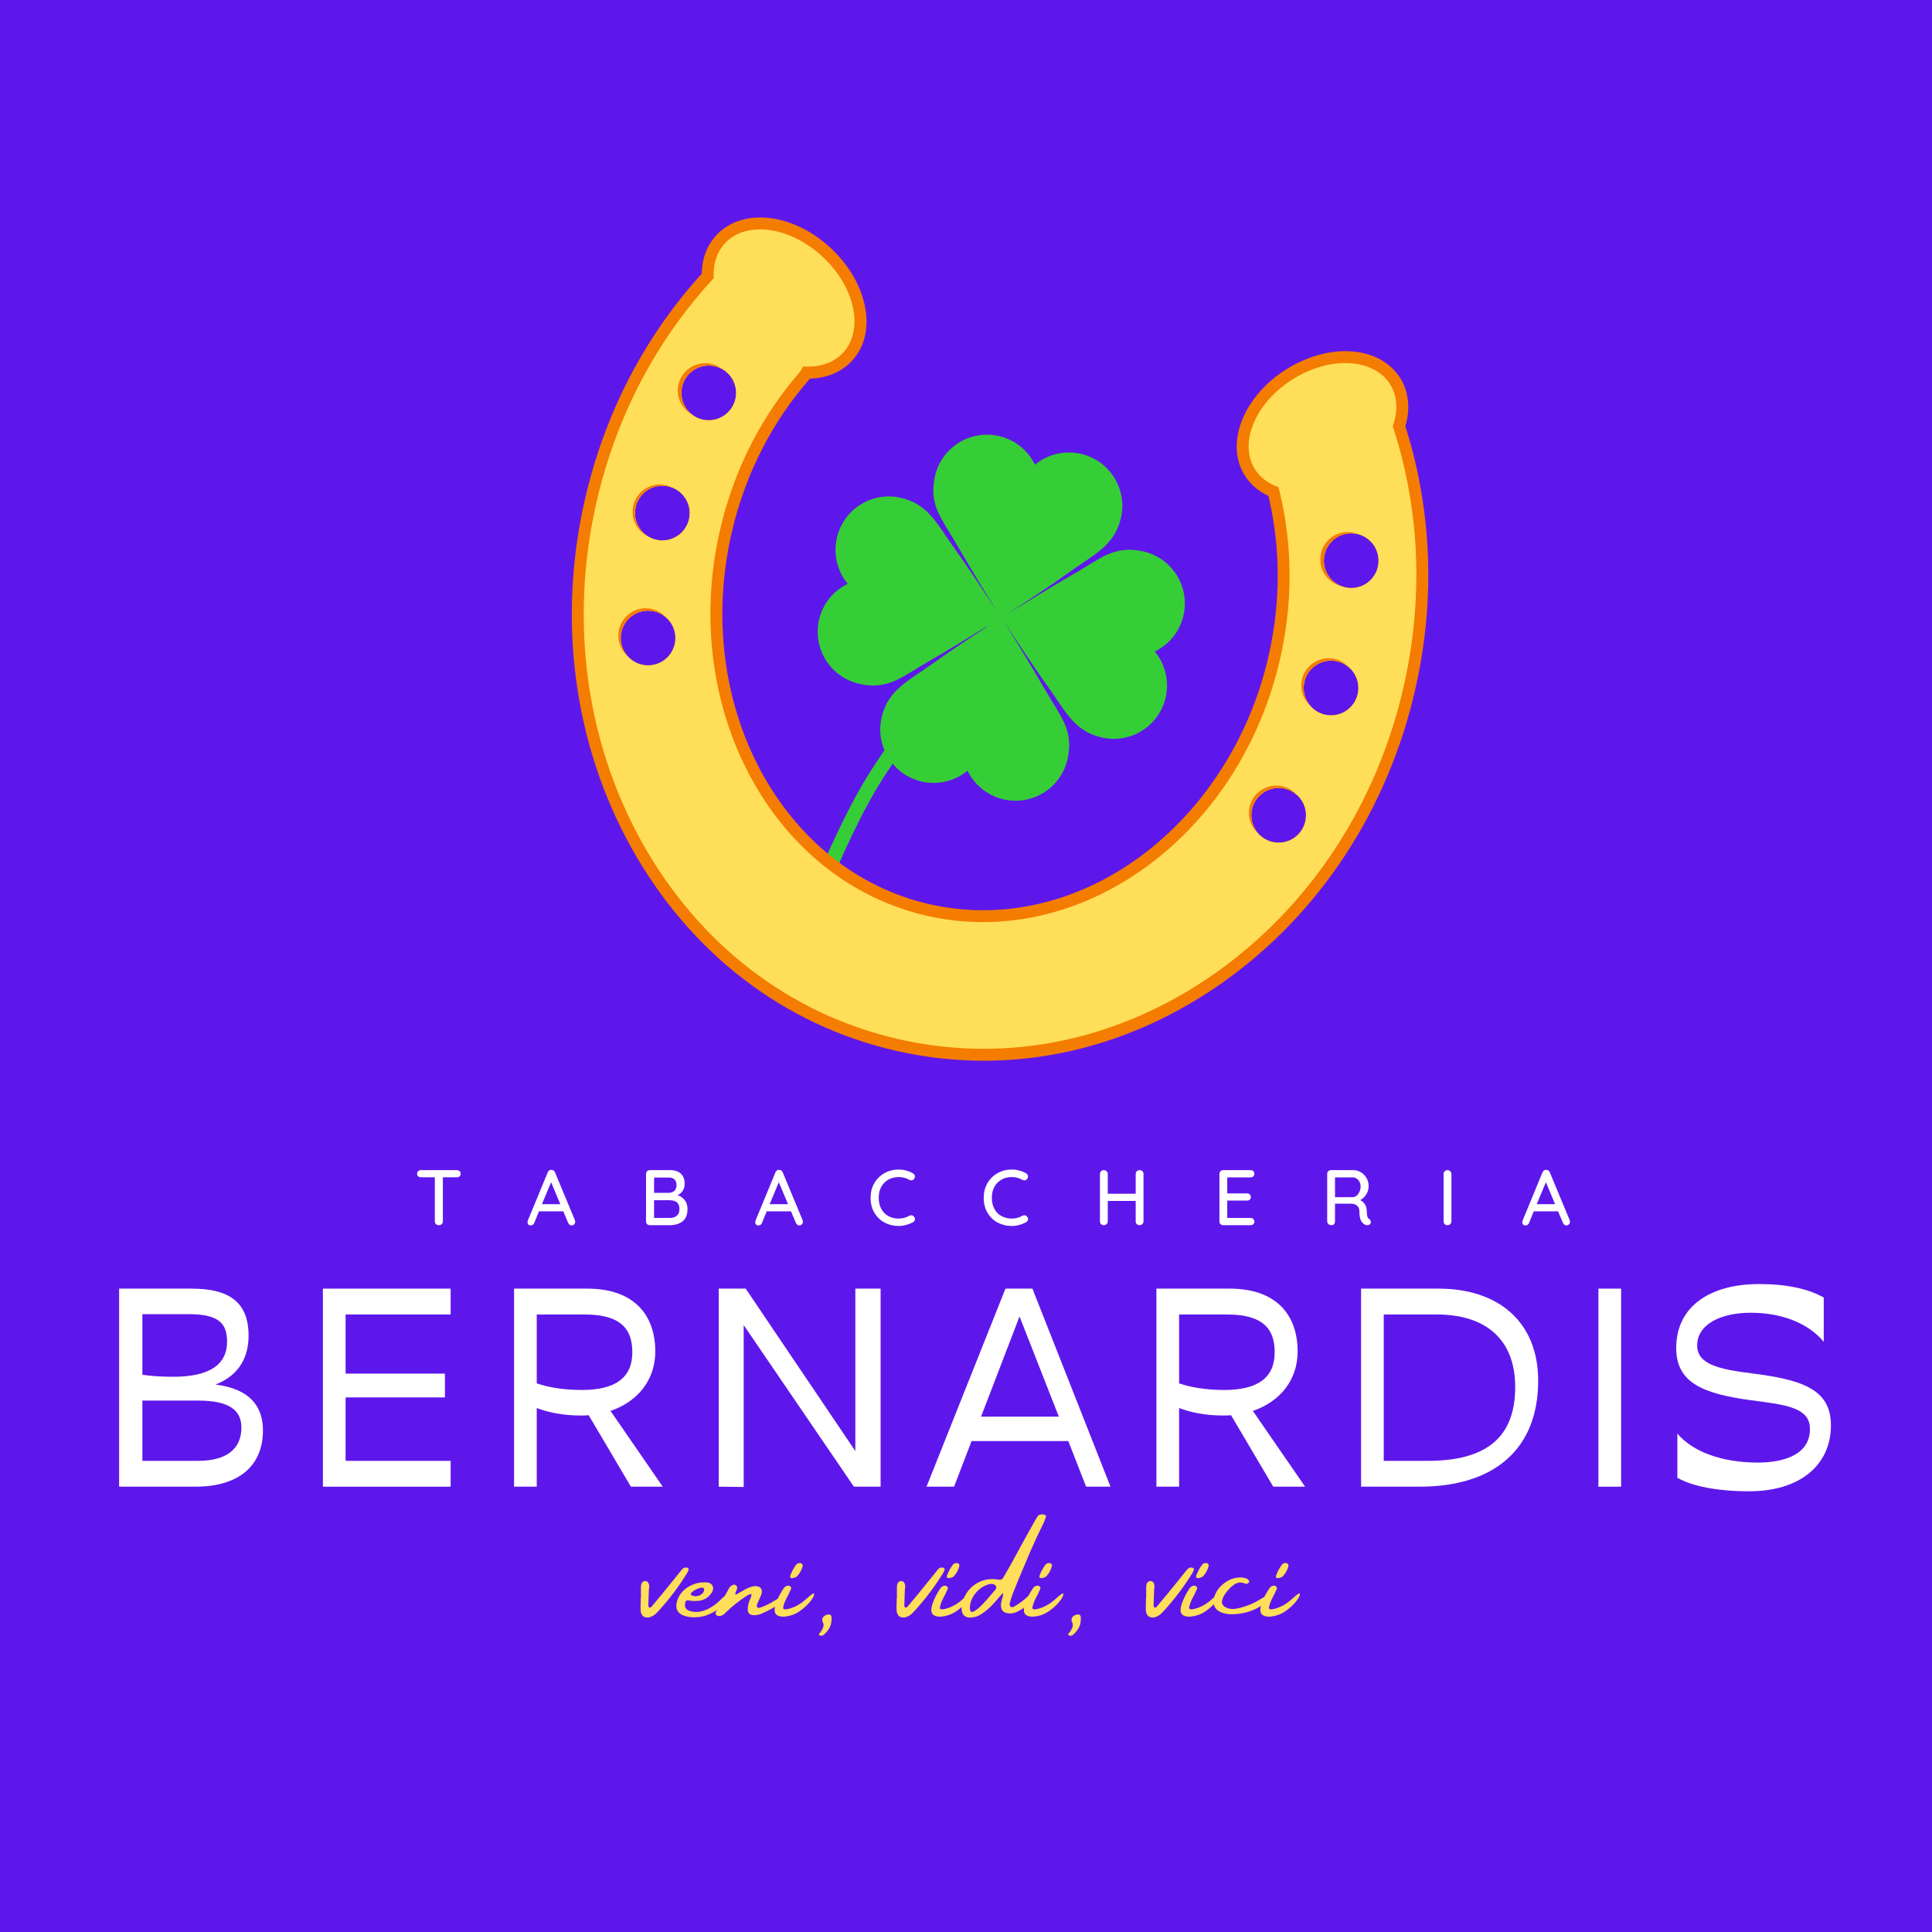 <svg xmlns="http://www.w3.org/2000/svg" xmlns:xlink="http://www.w3.org/1999/xlink" width="500" zoomAndPan="magnify" viewBox="0 0 375 375" height="500" preserveAspectRatio="xMidYMid meet" version="1.0"><defs><g/><clipPath id="d5436ef8e3"><path d="M 110 42.211 L 277.535 42.211 L 277.535 206 L 110 206 Z M 110 42.211 " clip-rule="nonzero"/></clipPath></defs><rect x="-37.5" width="450" fill="#ffffff" y="-37.5" height="450" fill-opacity="1"/><rect x="-37.5" width="450" fill="#5e17eb" y="-37.5" height="450" fill-opacity="1"/><g fill="#ffffff" fill-opacity="1"><g transform="translate(15.658, 288.565)"><g><path d="M 26.184 -19.832 C 30.922 -21.672 32.59 -25.348 32.59 -29.305 C 32.59 -35.879 28.746 -38.441 21.562 -38.441 L 7.465 -38.441 L 7.465 0 L 22.23 0 C 30.922 0 35.379 -4.234 35.379 -10.918 C 35.379 -15.434 33.039 -18.941 26.184 -19.832 Z M 21.004 -33.484 C 27.02 -33.484 28.414 -31.531 28.414 -28.133 C 28.414 -23.734 25.07 -21.336 17.938 -21.336 C 15.266 -21.336 13.539 -21.504 11.977 -21.727 L 11.977 -33.484 Z M 22.785 -5.016 L 11.977 -5.016 L 11.977 -16.715 L 22.785 -16.715 C 28.691 -16.715 31.199 -14.93 31.199 -11.477 C 31.199 -7.633 28.691 -5.016 22.785 -5.016 Z M 22.785 -5.016 "/></g></g></g><g fill="#ffffff" fill-opacity="1"><g transform="translate(55.212, 288.565)"><g><path d="M 32.258 -33.426 L 32.258 -38.441 L 7.465 -38.441 L 7.465 0 L 32.258 0 L 32.258 -5.016 L 11.867 -5.016 L 11.867 -17.328 L 31.145 -17.328 L 31.145 -21.949 L 11.867 -21.949 L 11.867 -33.426 Z M 32.258 -33.426 "/></g></g></g><g fill="#ffffff" fill-opacity="1"><g transform="translate(92.315, 288.565)"><g><path d="M 36.324 0 L 26.184 -14.707 C 31.422 -16.492 34.875 -20.668 34.875 -26.242 C 34.875 -33.484 30.586 -38.441 21.727 -38.441 L 7.465 -38.441 L 7.465 0 L 11.867 0 L 11.867 -15.266 C 13.93 -14.484 16.824 -13.816 20.336 -13.816 C 20.891 -13.816 21.449 -13.816 21.949 -13.871 L 30.141 0 Z M 11.867 -20.055 L 11.867 -33.426 L 21.172 -33.426 C 28.859 -33.426 30.418 -29.973 30.418 -26.074 C 30.418 -21.113 27.078 -18.773 20.668 -18.773 C 16.824 -18.773 13.984 -19.332 11.867 -20.055 Z M 11.867 -20.055 "/></g></g></g><g fill="#ffffff" fill-opacity="1"><g transform="translate(132.037, 288.565)"><g><path d="M 33.984 -38.441 L 33.984 -6.91 L 12.703 -38.441 L 7.465 -38.441 L 7.465 0 L 12.312 0.055 L 12.312 -31.367 L 33.707 0 L 38.887 0 L 38.887 -38.441 Z M 33.984 -38.441 "/></g></g></g><g fill="#ffffff" fill-opacity="1"><g transform="translate(178.388, 288.565)"><g><path d="M 32.426 0 L 37.16 0 L 22.008 -38.441 L 16.77 -38.441 L 1.449 0 L 6.797 0 L 10.195 -8.859 L 28.969 -8.859 Z M 12.035 -13.594 L 19.5 -33.039 L 27.133 -13.594 Z M 12.035 -13.594 "/></g></g></g><g fill="#ffffff" fill-opacity="1"><g transform="translate(216.995, 288.565)"><g><path d="M 36.324 0 L 26.184 -14.707 C 31.422 -16.492 34.875 -20.668 34.875 -26.242 C 34.875 -33.484 30.586 -38.441 21.727 -38.441 L 7.465 -38.441 L 7.465 0 L 11.867 0 L 11.867 -15.266 C 13.93 -14.484 16.824 -13.816 20.336 -13.816 C 20.891 -13.816 21.449 -13.816 21.949 -13.871 L 30.141 0 Z M 11.867 -20.055 L 11.867 -33.426 L 21.172 -33.426 C 28.859 -33.426 30.418 -29.973 30.418 -26.074 C 30.418 -21.113 27.078 -18.773 20.668 -18.773 C 16.824 -18.773 13.984 -19.332 11.867 -20.055 Z M 11.867 -20.055 "/></g></g></g><g fill="#ffffff" fill-opacity="1"><g transform="translate(256.717, 288.565)"><g><path d="M 22.562 -38.441 L 7.465 -38.441 L 7.465 0 L 18.773 0 C 33.648 0 41.84 -7.578 41.84 -20.559 C 41.84 -32.203 33.875 -38.441 22.562 -38.441 Z M 20.445 -5.016 L 11.867 -5.016 L 11.867 -33.426 L 22.117 -33.426 C 31.812 -33.426 37.383 -28.469 37.383 -19.332 C 37.383 -9.75 31.98 -5.016 20.445 -5.016 Z M 20.445 -5.016 "/></g></g></g><g fill="#ffffff" fill-opacity="1"><g transform="translate(302.789, 288.565)"><g><path d="M 7.465 -38.441 L 7.465 0 L 11.867 0 L 11.867 -38.441 Z M 7.465 -38.441 "/></g></g></g><g fill="#ffffff" fill-opacity="1"><g transform="translate(322.121, 288.565)"><g><path d="M 29.191 -11.199 C 29.191 -6.297 24.289 -4.68 19.055 -4.68 C 12.09 -4.68 6.406 -6.797 3.453 -10.309 L 3.453 -1.727 C 6.406 -0.055 11.309 0.891 17.383 0.891 C 27.242 0.891 33.262 -4.18 33.262 -11.922 C 33.262 -19.055 27.41 -20.781 17.828 -22.008 C 11.59 -22.785 7.297 -23.734 7.297 -27.41 C 7.297 -31.531 11.922 -33.762 17.66 -33.762 C 23.902 -33.762 28.914 -31.645 31.867 -28.133 L 31.867 -36.715 C 28.914 -38.387 24.734 -39.332 19.332 -39.332 C 9.859 -39.332 3.23 -35.043 3.23 -26.91 C 3.23 -20.336 8.133 -18.051 17.828 -16.77 C 24.57 -15.879 29.191 -15.375 29.191 -11.199 Z M 29.191 -11.199 "/></g></g></g><g fill="#ffffff" fill-opacity="1"><g transform="translate(80.478, 237.807)"><g><path d="M 8.203 -10.688 C 8.41 -10.688 8.582 -10.617 8.719 -10.484 C 8.863 -10.359 8.938 -10.191 8.938 -9.984 C 8.938 -9.766 8.863 -9.594 8.719 -9.469 C 8.582 -9.352 8.41 -9.297 8.203 -9.297 L 5.484 -9.297 L 5.484 -0.734 C 5.484 -0.523 5.406 -0.348 5.25 -0.203 C 5.102 -0.066 4.922 0 4.703 0 C 4.473 0 4.285 -0.066 4.141 -0.203 C 3.992 -0.348 3.922 -0.523 3.922 -0.734 L 3.922 -9.297 L 1.219 -9.297 C 1.008 -9.297 0.832 -9.359 0.688 -9.484 C 0.551 -9.609 0.484 -9.781 0.484 -10 C 0.484 -10.195 0.551 -10.359 0.688 -10.484 C 0.832 -10.617 1.008 -10.688 1.219 -10.688 Z M 8.203 -10.688 "/></g></g></g><g fill="#ffffff" fill-opacity="1"><g transform="translate(102.112, 237.807)"><g><path d="M 9.484 -0.953 C 9.516 -0.859 9.531 -0.758 9.531 -0.656 C 9.531 -0.445 9.457 -0.273 9.312 -0.141 C 9.176 -0.016 9.02 0.047 8.844 0.047 C 8.695 0.047 8.566 0.004 8.453 -0.078 C 8.336 -0.172 8.242 -0.289 8.172 -0.438 L 7.219 -2.688 L 2.5 -2.688 L 1.578 -0.422 C 1.523 -0.273 1.438 -0.16 1.312 -0.078 C 1.195 0.004 1.07 0.047 0.938 0.047 C 0.719 0.047 0.551 -0.008 0.438 -0.125 C 0.332 -0.238 0.281 -0.391 0.281 -0.578 C 0.281 -0.617 0.289 -0.703 0.312 -0.828 L 4.203 -10.266 C 4.273 -10.422 4.375 -10.539 4.5 -10.625 C 4.625 -10.719 4.77 -10.754 4.938 -10.734 C 5.082 -10.734 5.219 -10.691 5.344 -10.609 C 5.469 -10.523 5.555 -10.41 5.609 -10.266 Z M 3.078 -4.078 L 6.641 -4.078 L 4.859 -8.344 Z M 3.078 -4.078 "/></g></g></g><g fill="#ffffff" fill-opacity="1"><g transform="translate(124.128, 237.807)"><g><path d="M 7.391 -5.828 C 7.953 -5.641 8.41 -5.32 8.766 -4.875 C 9.129 -4.438 9.312 -3.859 9.312 -3.141 C 9.312 -2.016 8.984 -1.207 8.328 -0.719 C 7.672 -0.238 6.867 0 5.922 0 L 2 0 C 1.789 0 1.613 -0.066 1.469 -0.203 C 1.332 -0.348 1.266 -0.523 1.266 -0.734 L 1.266 -9.953 C 1.266 -10.16 1.332 -10.332 1.469 -10.469 C 1.613 -10.613 1.789 -10.688 2 -10.688 L 5.922 -10.688 C 6.848 -10.688 7.551 -10.457 8.031 -10 C 8.52 -9.539 8.766 -8.879 8.766 -8.016 C 8.766 -7.523 8.645 -7.086 8.406 -6.703 C 8.176 -6.328 7.836 -6.035 7.391 -5.828 Z M 7.188 -7.781 C 7.188 -8.258 7.055 -8.625 6.797 -8.875 C 6.535 -9.125 6.172 -9.25 5.703 -9.25 L 2.828 -9.25 L 2.828 -6.281 L 5.734 -6.281 C 6.148 -6.289 6.492 -6.422 6.766 -6.672 C 7.047 -6.93 7.188 -7.301 7.188 -7.781 Z M 5.906 -1.406 C 6.469 -1.406 6.914 -1.551 7.25 -1.844 C 7.582 -2.133 7.75 -2.566 7.75 -3.141 C 7.75 -4.273 7.109 -4.844 5.828 -4.844 L 2.828 -4.844 L 2.828 -1.406 Z M 5.906 -1.406 "/></g></g></g><g fill="#ffffff" fill-opacity="1"><g transform="translate(146.311, 237.807)"><g><path d="M 9.484 -0.953 C 9.516 -0.859 9.531 -0.758 9.531 -0.656 C 9.531 -0.445 9.457 -0.273 9.312 -0.141 C 9.176 -0.016 9.02 0.047 8.844 0.047 C 8.695 0.047 8.566 0.004 8.453 -0.078 C 8.336 -0.172 8.242 -0.289 8.172 -0.438 L 7.219 -2.688 L 2.5 -2.688 L 1.578 -0.422 C 1.523 -0.273 1.438 -0.16 1.312 -0.078 C 1.195 0.004 1.07 0.047 0.938 0.047 C 0.719 0.047 0.551 -0.008 0.438 -0.125 C 0.332 -0.238 0.281 -0.391 0.281 -0.578 C 0.281 -0.617 0.289 -0.703 0.312 -0.828 L 4.203 -10.266 C 4.273 -10.422 4.375 -10.539 4.5 -10.625 C 4.625 -10.719 4.77 -10.754 4.938 -10.734 C 5.082 -10.734 5.219 -10.691 5.344 -10.609 C 5.469 -10.523 5.555 -10.41 5.609 -10.266 Z M 3.078 -4.078 L 6.641 -4.078 L 4.859 -8.344 Z M 3.078 -4.078 "/></g></g></g><g fill="#ffffff" fill-opacity="1"><g transform="translate(168.326, 237.807)"><g><path d="M 8.891 -10.062 C 9.129 -9.926 9.25 -9.723 9.25 -9.453 C 9.25 -9.266 9.188 -9.098 9.062 -8.953 C 8.945 -8.785 8.781 -8.703 8.562 -8.703 C 8.414 -8.703 8.281 -8.738 8.156 -8.812 C 7.52 -9.164 6.836 -9.344 6.109 -9.344 C 5.348 -9.344 4.672 -9.172 4.078 -8.828 C 3.492 -8.492 3.039 -8.023 2.719 -7.422 C 2.395 -6.816 2.234 -6.125 2.234 -5.344 C 2.234 -4.5 2.398 -3.77 2.734 -3.156 C 3.066 -2.551 3.523 -2.086 4.109 -1.766 C 4.703 -1.441 5.367 -1.281 6.109 -1.281 C 6.859 -1.281 7.539 -1.461 8.156 -1.828 C 8.27 -1.891 8.398 -1.922 8.547 -1.922 C 8.773 -1.922 8.953 -1.832 9.078 -1.656 C 9.203 -1.508 9.266 -1.348 9.266 -1.172 C 9.266 -1.055 9.227 -0.941 9.156 -0.828 C 9.094 -0.723 9.008 -0.641 8.906 -0.578 C 8.5 -0.359 8.051 -0.18 7.562 -0.047 C 7.07 0.086 6.586 0.156 6.109 0.156 C 5.117 0.156 4.207 -0.062 3.375 -0.5 C 2.551 -0.938 1.891 -1.57 1.391 -2.406 C 0.898 -3.238 0.656 -4.219 0.656 -5.344 C 0.656 -6.375 0.891 -7.301 1.359 -8.125 C 1.836 -8.957 2.488 -9.609 3.312 -10.078 C 4.145 -10.555 5.078 -10.797 6.109 -10.797 C 7.098 -10.797 8.023 -10.551 8.891 -10.062 Z M 8.891 -10.062 "/></g></g></g><g fill="#ffffff" fill-opacity="1"><g transform="translate(190.281, 237.807)"><g><path d="M 8.891 -10.062 C 9.129 -9.926 9.25 -9.723 9.25 -9.453 C 9.25 -9.266 9.188 -9.098 9.062 -8.953 C 8.945 -8.785 8.781 -8.703 8.562 -8.703 C 8.414 -8.703 8.281 -8.738 8.156 -8.812 C 7.52 -9.164 6.836 -9.344 6.109 -9.344 C 5.348 -9.344 4.672 -9.172 4.078 -8.828 C 3.492 -8.492 3.039 -8.023 2.719 -7.422 C 2.395 -6.816 2.234 -6.125 2.234 -5.344 C 2.234 -4.5 2.398 -3.77 2.734 -3.156 C 3.066 -2.551 3.523 -2.086 4.109 -1.766 C 4.703 -1.441 5.367 -1.281 6.109 -1.281 C 6.859 -1.281 7.539 -1.461 8.156 -1.828 C 8.27 -1.891 8.398 -1.922 8.547 -1.922 C 8.773 -1.922 8.953 -1.832 9.078 -1.656 C 9.203 -1.508 9.266 -1.348 9.266 -1.172 C 9.266 -1.055 9.227 -0.941 9.156 -0.828 C 9.094 -0.723 9.008 -0.641 8.906 -0.578 C 8.5 -0.359 8.051 -0.18 7.562 -0.047 C 7.07 0.086 6.586 0.156 6.109 0.156 C 5.117 0.156 4.207 -0.062 3.375 -0.5 C 2.551 -0.938 1.891 -1.57 1.391 -2.406 C 0.898 -3.238 0.656 -4.219 0.656 -5.344 C 0.656 -6.375 0.891 -7.301 1.359 -8.125 C 1.836 -8.957 2.488 -9.609 3.312 -10.078 C 4.145 -10.555 5.078 -10.797 6.109 -10.797 C 7.098 -10.797 8.023 -10.551 8.891 -10.062 Z M 8.891 -10.062 "/></g></g></g><g fill="#ffffff" fill-opacity="1"><g transform="translate(212.235, 237.807)"><g><path d="M 8.969 -10.688 C 9.188 -10.688 9.363 -10.617 9.5 -10.484 C 9.645 -10.348 9.719 -10.172 9.719 -9.953 L 9.719 -0.75 C 9.707 -0.531 9.629 -0.348 9.484 -0.203 C 9.348 -0.066 9.172 0 8.953 0 C 8.742 0 8.566 -0.066 8.422 -0.203 C 8.273 -0.348 8.203 -0.531 8.203 -0.75 L 8.203 -4.703 L 2.781 -4.703 L 2.781 -0.75 C 2.781 -0.531 2.703 -0.348 2.547 -0.203 C 2.398 -0.066 2.223 0 2.016 0 C 1.785 0 1.602 -0.066 1.469 -0.203 C 1.332 -0.348 1.266 -0.531 1.266 -0.75 L 1.266 -9.953 C 1.266 -10.16 1.332 -10.332 1.469 -10.469 C 1.613 -10.613 1.801 -10.688 2.031 -10.688 C 2.227 -10.688 2.398 -10.613 2.547 -10.469 C 2.703 -10.332 2.781 -10.16 2.781 -9.953 L 2.781 -6.109 L 8.203 -6.109 L 8.203 -9.953 C 8.203 -10.16 8.273 -10.332 8.422 -10.469 C 8.578 -10.613 8.758 -10.688 8.969 -10.688 Z M 8.969 -10.688 "/></g></g></g><g fill="#ffffff" fill-opacity="1"><g transform="translate(235.425, 237.807)"><g><path d="M 7.312 -1.406 C 7.531 -1.406 7.707 -1.332 7.844 -1.188 C 7.977 -1.051 8.047 -0.883 8.047 -0.688 C 8.047 -0.477 7.977 -0.312 7.844 -0.188 C 7.707 -0.062 7.531 0 7.312 0 L 2 0 C 1.789 0 1.613 -0.066 1.469 -0.203 C 1.332 -0.348 1.266 -0.523 1.266 -0.734 L 1.266 -9.953 C 1.266 -10.16 1.332 -10.332 1.469 -10.469 C 1.613 -10.613 1.789 -10.688 2 -10.688 L 7.312 -10.688 C 7.531 -10.688 7.707 -10.617 7.844 -10.484 C 7.977 -10.359 8.047 -10.188 8.047 -9.969 C 8.047 -9.758 7.977 -9.594 7.844 -9.469 C 7.707 -9.344 7.531 -9.281 7.312 -9.281 L 2.781 -9.281 L 2.781 -6.172 L 6.625 -6.172 C 6.844 -6.172 7.02 -6.102 7.156 -5.969 C 7.289 -5.832 7.359 -5.664 7.359 -5.469 C 7.359 -5.25 7.289 -5.078 7.156 -4.953 C 7.02 -4.836 6.844 -4.781 6.625 -4.781 L 2.781 -4.781 L 2.781 -1.406 Z M 7.312 -1.406 "/></g></g></g><g fill="#ffffff" fill-opacity="1"><g transform="translate(256.342, 237.807)"><g><path d="M 9.406 -1.219 C 9.508 -1.145 9.586 -1.055 9.641 -0.953 C 9.703 -0.848 9.734 -0.738 9.734 -0.625 C 9.734 -0.414 9.664 -0.258 9.531 -0.156 C 9.395 -0.051 9.227 0 9.031 0 C 8.844 0 8.68 -0.039 8.547 -0.125 C 8.242 -0.289 7.992 -0.566 7.797 -0.953 C 7.609 -1.348 7.516 -1.922 7.516 -2.672 C 7.516 -3.18 7.359 -3.555 7.047 -3.797 C 6.742 -4.047 6.348 -4.172 5.859 -4.172 L 2.781 -4.172 L 2.781 -0.734 C 2.781 -0.516 2.719 -0.336 2.594 -0.203 C 2.469 -0.066 2.312 0 2.125 0 C 1.883 0 1.68 -0.066 1.516 -0.203 C 1.348 -0.348 1.266 -0.523 1.266 -0.734 L 1.266 -9.953 C 1.266 -10.16 1.332 -10.332 1.469 -10.469 C 1.613 -10.613 1.789 -10.688 2 -10.688 L 6.297 -10.688 C 6.836 -10.688 7.336 -10.551 7.797 -10.281 C 8.254 -10.008 8.617 -9.633 8.891 -9.156 C 9.172 -8.688 9.312 -8.16 9.312 -7.578 C 9.312 -7.004 9.156 -6.469 8.844 -5.969 C 8.539 -5.477 8.148 -5.113 7.672 -4.875 C 8.055 -4.676 8.359 -4.406 8.578 -4.062 C 8.797 -3.719 8.914 -3.316 8.938 -2.859 C 8.969 -2.273 9.008 -1.879 9.062 -1.672 C 9.113 -1.461 9.227 -1.312 9.406 -1.219 Z M 6.266 -5.438 C 6.516 -5.457 6.754 -5.555 6.984 -5.734 C 7.211 -5.922 7.395 -6.172 7.531 -6.484 C 7.676 -6.797 7.75 -7.145 7.75 -7.531 C 7.75 -8.02 7.598 -8.43 7.297 -8.766 C 7.004 -9.109 6.645 -9.281 6.219 -9.281 L 2.781 -9.281 L 2.781 -5.438 Z M 6.266 -5.438 "/></g></g></g><g fill="#ffffff" fill-opacity="1"><g transform="translate(278.938, 237.807)"><g><path d="M 2.781 -0.75 C 2.781 -0.531 2.703 -0.348 2.547 -0.203 C 2.398 -0.066 2.223 0 2.016 0 C 1.785 0 1.602 -0.066 1.469 -0.203 C 1.332 -0.348 1.266 -0.531 1.266 -0.75 L 1.266 -9.953 C 1.266 -10.16 1.332 -10.332 1.469 -10.469 C 1.613 -10.613 1.801 -10.688 2.031 -10.688 C 2.227 -10.688 2.398 -10.613 2.547 -10.469 C 2.703 -10.332 2.781 -10.16 2.781 -9.953 Z M 2.781 -0.75 "/></g></g></g><g fill="#ffffff" fill-opacity="1"><g transform="translate(295.2, 237.807)"><g><path d="M 9.484 -0.953 C 9.516 -0.859 9.531 -0.758 9.531 -0.656 C 9.531 -0.445 9.457 -0.273 9.312 -0.141 C 9.176 -0.016 9.02 0.047 8.844 0.047 C 8.695 0.047 8.566 0.004 8.453 -0.078 C 8.336 -0.172 8.242 -0.289 8.172 -0.438 L 7.219 -2.688 L 2.5 -2.688 L 1.578 -0.422 C 1.523 -0.273 1.438 -0.16 1.312 -0.078 C 1.195 0.004 1.07 0.047 0.938 0.047 C 0.719 0.047 0.551 -0.008 0.438 -0.125 C 0.332 -0.238 0.281 -0.391 0.281 -0.578 C 0.281 -0.617 0.289 -0.703 0.312 -0.828 L 4.203 -10.266 C 4.273 -10.422 4.375 -10.539 4.5 -10.625 C 4.625 -10.719 4.77 -10.754 4.938 -10.734 C 5.082 -10.734 5.219 -10.691 5.344 -10.609 C 5.469 -10.523 5.555 -10.41 5.609 -10.266 Z M 3.078 -4.078 L 6.641 -4.078 L 4.859 -8.344 Z M 3.078 -4.078 "/></g></g></g><path fill="#36ce36" d="M 221.828 107.012 C 216.242 105.797 213.605 108.426 208.57 111.316 C 204.32 113.754 198.172 117.543 195.594 119.141 C 198.203 117.434 204.215 113.477 207.48 111.109 C 212.285 107.625 216.383 105.973 217.605 100.387 C 218.816 94.801 215.277 89.281 209.684 88.066 C 206.457 87.371 203.25 88.25 200.887 90.203 C 199.551 87.445 197 85.309 193.773 84.609 C 188.188 83.395 182.668 86.938 181.453 92.531 C 180.242 98.117 182.867 100.754 185.762 105.789 C 188.18 110.012 191.938 116.113 193.547 118.715 C 191.887 116.164 187.855 110.027 185.453 106.719 C 181.969 101.918 180.316 97.816 174.73 96.598 C 169.145 95.383 163.625 98.922 162.41 104.52 C 161.715 107.742 162.594 110.953 164.547 113.312 C 161.789 114.648 159.652 117.203 158.953 120.426 C 157.738 126.012 161.281 131.531 166.875 132.746 C 172.461 133.961 175.094 131.332 180.133 128.441 C 183.73 126.379 188.695 123.344 191.695 121.492 C 191.621 121.566 191.539 121.641 191.453 121.723 C 188.469 123.688 183.906 126.719 181.215 128.672 C 176.41 132.156 172.312 133.809 171.09 139.395 C 170.617 141.566 170.871 143.727 171.68 145.621 C 170.871 146.801 170.059 148.016 169.254 149.262 C 160.301 163.129 152.512 186.441 152.18 187.422 C 151.938 188.148 152.328 188.938 153.059 189.176 C 153.203 189.227 153.352 189.254 153.5 189.254 C 154.082 189.254 154.621 188.887 154.812 188.305 C 154.898 188.062 162.828 164.332 171.578 150.773 C 172.137 149.91 172.703 149.062 173.258 148.23 C 174.68 149.945 176.66 151.215 179.004 151.723 C 182.227 152.422 185.438 151.539 187.797 149.586 C 189.137 152.348 191.688 154.48 194.91 155.18 C 200.496 156.395 206.016 152.852 207.23 147.258 C 208.445 141.672 205.816 139.039 202.926 134 C 200.207 129.262 195.801 122.148 194.645 120.285 C 195.801 122.066 200.547 129.328 203.242 133.047 C 206.723 137.852 208.379 141.949 213.965 143.168 C 219.551 144.391 225.07 140.844 226.281 135.246 C 226.98 132.023 226.098 128.812 224.145 126.453 C 226.906 125.117 229.043 122.562 229.738 119.34 C 230.961 113.746 227.414 108.234 221.828 107.012 Z M 193.707 120.246 C 193.766 120.211 193.824 120.18 193.871 120.145 C 193.816 120.168 193.766 120.203 193.707 120.246 Z M 193.707 120.246 " fill-opacity="1" fill-rule="nonzero"/><g clip-path="url(#d5436ef8e3)"><path fill="#f47c00" d="M 275.613 94.043 C 274.91 90.23 273.953 86.43 272.773 82.75 C 273.793 79.316 273.438 76 271.758 73.34 C 269.688 70.047 265.816 68.16 261.145 68.16 C 257.352 68.16 253.281 69.406 249.672 71.676 C 245.773 74.129 242.766 77.535 241.203 81.27 C 239.516 85.285 239.672 89.199 241.625 92.309 C 242.699 94.02 244.27 95.367 246.199 96.254 C 247.195 100.438 247.785 104.766 247.953 109.141 C 248.184 115.176 247.602 121.273 246.238 127.285 C 239.738 155.902 216.422 176.676 190.812 176.676 C 187.34 176.676 183.855 176.285 180.457 175.512 C 151.715 168.98 134.449 136.719 141.973 103.594 C 143.336 97.594 145.453 91.832 148.273 86.488 C 150.641 81.984 153.5 77.793 156.766 74.02 C 156.918 73.848 157.059 73.672 157.191 73.488 C 160.484 73.414 163.375 72.191 165.363 70.047 C 167.879 67.328 168.754 63.48 167.832 59.191 C 166.973 55.211 164.621 51.277 161.215 48.121 C 157.176 44.363 152.188 42.211 147.539 42.211 C 144.117 42.211 141.09 43.43 139.039 45.652 C 137.219 47.613 136.254 50.18 136.211 53.125 C 133.941 55.609 131.805 58.234 129.844 60.922 C 122.023 71.617 116.52 83.797 113.492 97.102 C 108.191 120.453 111.375 144.34 122.453 164.375 C 133.844 184.945 152.137 199.012 173.98 203.973 C 179.559 205.246 185.27 205.887 190.945 205.887 C 207.32 205.887 223.449 200.582 237.562 190.531 C 256.215 177.266 269.406 157.094 274.719 133.742 C 276.223 127.125 277.062 120.418 277.211 113.801 C 277.359 107.16 276.82 100.512 275.613 94.043 Z M 253.039 133.535 C 253.039 130.602 255.418 128.223 258.352 128.223 C 259.695 128.223 260.926 128.73 261.867 129.562 C 261.875 129.562 261.875 129.57 261.883 129.57 C 262.98 130.543 263.66 131.957 263.66 133.535 C 263.66 136.469 261.285 138.848 258.352 138.848 C 256.77 138.848 255.359 138.156 254.387 137.066 C 254.379 137.066 254.379 137.059 254.379 137.051 C 253.539 136.113 253.039 134.883 253.039 133.535 Z M 262.273 114.137 C 261.559 114.137 260.879 113.992 260.254 113.734 C 260.254 113.734 260.254 113.734 260.246 113.734 C 258.316 112.938 256.953 111.043 256.953 108.824 C 256.953 105.891 259.332 103.512 262.266 103.512 C 262.723 103.512 263.164 103.57 263.586 103.68 C 265.883 104.27 267.57 106.348 267.57 108.824 C 267.586 111.758 265.207 114.137 262.273 114.137 Z M 244.219 161.781 C 244.211 161.781 244.211 161.773 244.211 161.766 C 243.379 160.824 242.875 159.594 242.875 158.246 C 242.875 155.312 245.25 152.938 248.184 152.938 C 249.531 152.938 250.762 153.441 251.699 154.273 C 251.711 154.273 251.711 154.281 251.719 154.281 C 252.816 155.254 253.496 156.668 253.496 158.246 C 253.496 161.184 251.117 163.559 248.184 163.559 C 246.613 163.559 245.191 162.871 244.219 161.781 Z M 137.566 70.953 C 138.504 70.953 139.387 71.195 140.152 71.625 C 141.781 72.531 142.879 74.27 142.879 76.266 C 142.879 79.199 140.5 81.574 137.566 81.574 C 136.328 81.574 135.188 81.152 134.293 80.445 C 133.051 79.473 132.254 77.961 132.254 76.266 C 132.254 73.332 134.633 70.953 137.566 70.953 Z M 133.867 99.59 C 133.867 102.523 131.488 104.898 128.555 104.898 C 127.617 104.898 126.727 104.66 125.961 104.219 C 124.34 103.312 123.246 101.574 123.246 99.59 C 123.246 96.656 125.621 94.277 128.555 94.277 C 129.312 94.277 130.035 94.434 130.691 94.727 C 132.562 95.539 133.867 97.41 133.867 99.59 Z M 121.812 127.359 C 121.805 127.359 121.805 127.359 121.805 127.352 C 120.977 126.41 120.469 125.184 120.469 123.836 C 120.469 120.902 122.844 118.523 125.781 118.523 C 127.125 118.523 128.355 119.031 129.297 119.863 C 129.305 119.863 129.305 119.871 129.305 119.871 C 130.402 120.844 131.09 122.258 131.09 123.836 C 131.09 126.77 128.715 129.148 125.781 129.148 C 124.207 129.148 122.785 128.457 121.812 127.359 Z M 121.812 127.359 " fill-opacity="1" fill-rule="nonzero"/></g><path fill="#ffde59" d="M 273.336 94.469 C 272.598 90.496 271.602 86.57 270.336 82.75 C 271.367 79.832 271.277 76.906 269.797 74.57 C 266.598 69.488 258.133 69.074 250.895 73.629 C 243.656 78.184 240.379 86 243.578 91.078 C 244.617 92.73 246.223 93.895 248.152 94.543 C 249.363 99.238 250.062 104.117 250.254 109.047 C 250.496 115.281 249.898 121.59 248.484 127.793 C 240.68 162.164 209.922 184.574 179.934 177.758 C 149.941 170.941 131.898 137.441 139.711 103.07 C 141.117 96.871 143.309 90.926 146.219 85.398 C 148.672 80.746 151.621 76.406 155.004 72.5 C 155.363 72.074 155.66 71.617 155.871 71.129 C 158.961 71.359 161.762 70.496 163.648 68.461 C 167.766 64.02 165.961 55.668 159.625 49.797 C 153.293 43.93 144.832 42.781 140.715 47.223 C 139.07 48.992 138.379 51.395 138.531 54.004 C 136.094 56.621 133.809 59.391 131.699 62.285 C 124.074 72.723 118.707 84.617 115.746 97.617 C 110.566 120.418 113.668 143.727 124.473 163.262 C 135.539 183.242 153.301 196.906 174.488 201.719 C 195.684 206.535 217.605 201.895 236.215 188.652 C 254.402 175.711 267.277 156.027 272.457 133.227 C 273.938 126.727 274.742 120.219 274.891 113.746 C 275.051 107.27 274.527 100.828 273.336 94.469 Z M 125.789 129.148 C 124.207 129.148 122.785 128.457 121.824 127.359 C 121.812 127.359 121.812 127.359 121.812 127.352 C 120.984 126.41 120.477 125.184 120.477 123.836 C 120.477 120.902 122.852 118.523 125.789 118.523 C 127.133 118.523 128.363 119.031 129.305 119.863 C 129.312 119.863 129.312 119.871 129.312 119.871 C 130.41 120.844 131.098 122.258 131.098 123.836 C 131.098 126.77 128.723 129.148 125.789 129.148 Z M 128.555 104.898 C 127.617 104.898 126.727 104.66 125.961 104.219 C 124.34 103.312 123.246 101.574 123.246 99.59 C 123.246 96.656 125.621 94.277 128.555 94.277 C 129.312 94.277 130.035 94.434 130.691 94.727 C 132.562 95.551 133.867 97.418 133.867 99.59 C 133.867 102.523 131.488 104.898 128.555 104.898 Z M 134.281 80.438 C 133.043 79.465 132.246 77.953 132.246 76.258 C 132.246 73.32 134.625 70.945 137.559 70.945 C 138.496 70.945 139.379 71.188 140.145 71.617 C 141.773 72.523 142.871 74.262 142.871 76.258 C 142.871 79.191 140.492 81.566 137.559 81.566 C 136.328 81.574 135.188 81.152 134.281 80.438 Z M 248.184 163.559 C 246.605 163.559 245.191 162.871 244.219 161.781 C 244.211 161.781 244.211 161.773 244.211 161.766 C 243.379 160.824 242.875 159.594 242.875 158.246 C 242.875 155.312 245.25 152.938 248.184 152.938 C 249.531 152.938 250.762 153.441 251.699 154.273 C 251.711 154.273 251.711 154.281 251.719 154.281 C 252.816 155.254 253.496 156.668 253.496 158.246 C 253.496 161.184 251.117 163.559 248.184 163.559 Z M 258.352 138.848 C 256.77 138.848 255.359 138.156 254.387 137.066 C 254.379 137.066 254.379 137.059 254.379 137.051 C 253.547 136.113 253.039 134.883 253.039 133.535 C 253.039 130.602 255.418 128.223 258.352 128.223 C 259.695 128.223 260.926 128.73 261.867 129.562 C 261.875 129.562 261.875 129.57 261.883 129.57 C 262.98 130.543 263.66 131.957 263.66 133.535 C 263.66 136.469 261.285 138.848 258.352 138.848 Z M 262.273 114.137 C 261.559 114.137 260.879 113.992 260.254 113.734 C 260.254 113.734 260.254 113.734 260.246 113.734 C 258.316 112.938 256.953 111.043 256.953 108.824 C 256.953 105.891 259.332 103.512 262.266 103.512 C 262.723 103.512 263.164 103.57 263.586 103.68 C 265.883 104.27 267.57 106.348 267.57 108.824 C 267.586 111.758 265.207 114.137 262.273 114.137 Z M 262.273 114.137 " fill-opacity="1" fill-rule="nonzero"/><path fill="#f47c00" d="M 132.254 76.266 C 132.254 77.961 133.051 79.473 134.293 80.445 C 132.66 79.539 131.566 77.801 131.566 75.809 C 131.566 72.875 133.941 70.496 136.875 70.496 C 138.113 70.496 139.254 70.918 140.152 71.625 C 139.387 71.195 138.504 70.953 137.566 70.953 C 134.633 70.953 132.254 73.332 132.254 76.266 Z M 132.254 76.266 " fill-opacity="1" fill-rule="nonzero"/><path fill="#f47c00" d="M 123.246 99.59 C 123.246 101.582 124.34 103.312 125.961 104.219 C 124.094 103.395 122.785 101.523 122.785 99.355 C 122.785 96.422 125.164 94.043 128.098 94.043 C 129.039 94.043 129.926 94.293 130.691 94.727 C 130.035 94.434 129.32 94.277 128.555 94.277 C 125.621 94.277 123.246 96.656 123.246 99.59 Z M 123.246 99.59 " fill-opacity="1" fill-rule="nonzero"/><path fill="#f47c00" d="M 256.961 108.824 C 256.961 111.043 258.324 112.938 260.254 113.734 C 257.961 113.145 256.273 111.066 256.273 108.59 C 256.273 105.656 258.648 103.277 261.582 103.277 C 262.297 103.277 262.98 103.422 263.605 103.68 C 263.18 103.57 262.738 103.512 262.281 103.512 C 259.34 103.512 256.961 105.891 256.961 108.824 Z M 256.961 108.824 " fill-opacity="1" fill-rule="nonzero"/><path fill="#f47c00" d="M 261.867 129.562 C 260.926 128.73 259.695 128.223 258.352 128.223 C 255.418 128.223 253.039 130.602 253.039 133.535 C 253.039 134.883 253.547 136.113 254.379 137.051 C 253.273 136.078 252.582 134.656 252.582 133.078 C 252.582 130.145 254.961 127.766 257.895 127.766 C 259.473 127.766 260.895 128.457 261.867 129.562 Z M 261.867 129.562 " fill-opacity="1" fill-rule="nonzero"/><path fill="#f47c00" d="M 251.699 154.273 C 250.762 153.441 249.531 152.938 248.184 152.938 C 245.25 152.938 242.875 155.312 242.875 158.246 C 242.875 159.594 243.379 160.824 244.211 161.766 C 243.105 160.793 242.418 159.371 242.418 157.789 C 242.418 154.855 244.793 152.48 247.727 152.48 C 249.309 152.473 250.738 153.168 251.699 154.273 Z M 251.699 154.273 " fill-opacity="1" fill-rule="nonzero"/><path fill="#f47c00" d="M 129.305 119.863 C 128.363 119.031 127.133 118.523 125.789 118.523 C 122.852 118.523 120.477 120.902 120.477 123.836 C 120.477 125.184 120.984 126.41 121.812 127.352 C 120.707 126.379 120.02 124.957 120.02 123.379 C 120.02 120.445 122.395 118.066 125.332 118.066 C 126.91 118.066 128.332 118.758 129.305 119.863 Z M 129.305 119.863 " fill-opacity="1" fill-rule="nonzero"/><g fill="#ffde59" fill-opacity="1"><g transform="translate(124.296, 317.12)"><g><path d="M 9.344 -12.344 C 9.258 -12.125 9.156 -11.914 9.031 -11.719 C 7.438 -9.145 5.629 -6.75 3.609 -4.531 C 3.328 -4.207 3.031 -3.914 2.719 -3.656 C 2.406 -3.445 2.082 -3.297 1.75 -3.203 C 0.781 -3.035 0.219 -3.426 0.062 -4.375 C 0.02 -4.957 0.02 -5.535 0.062 -6.109 C 0.062 -6.367 0.062 -6.629 0.062 -6.891 C 0.062 -6.891 0.078 -6.891 0.109 -6.891 C 0.109 -7.066 0.109 -7.238 0.109 -7.406 C 0.109 -7.832 0.109 -8.258 0.109 -8.688 C 0.109 -8.926 0.113 -9.164 0.125 -9.406 C 0.238 -9.945 0.508 -10.227 0.938 -10.25 C 1.406 -10.227 1.664 -9.895 1.719 -9.25 C 1.719 -9.07 1.703 -8.91 1.672 -8.766 C 1.648 -8.609 1.641 -8.469 1.641 -8.344 C 1.598 -7.395 1.566 -6.438 1.547 -5.469 C 1.547 -5.25 1.641 -5.117 1.828 -5.078 C 1.898 -5.078 1.961 -5.094 2.016 -5.125 C 2.066 -5.156 2.113 -5.195 2.156 -5.25 C 2.719 -5.914 3.27 -6.578 3.812 -7.234 C 4.031 -7.504 4.242 -7.766 4.453 -8.016 C 4.691 -8.316 4.926 -8.602 5.156 -8.875 C 6.082 -10.039 7.016 -11.195 7.953 -12.344 C 8.066 -12.488 8.191 -12.613 8.328 -12.719 C 8.473 -12.82 8.648 -12.875 8.859 -12.875 C 9.035 -12.863 9.191 -12.801 9.328 -12.688 C 9.359 -12.656 9.375 -12.602 9.375 -12.531 C 9.375 -12.457 9.363 -12.395 9.344 -12.344 Z M 9.344 -12.344 "/></g></g></g><g fill="#ffde59" fill-opacity="1"><g transform="translate(132.091, 317.12)"><g><path d="M 8.344 -5.625 C 7.781 -5.07 7.125 -4.598 6.375 -4.203 C 5.625 -3.805 4.992 -3.547 4.484 -3.422 C 3.973 -3.297 3.453 -3.223 2.922 -3.203 C 2.055 -3.172 1.266 -3.289 0.547 -3.562 C -0.641 -4.039 -1.051 -4.953 -0.688 -6.297 C -0.344 -7.461 0.348 -8.375 1.391 -9.031 C 2.43 -9.688 3.508 -10.004 4.625 -9.984 C 4.625 -9.984 4.633 -9.984 4.656 -9.984 C 4.938 -10.004 5.207 -9.984 5.469 -9.922 C 5.895 -9.766 6.164 -9.508 6.281 -9.156 C 6.406 -8.801 6.328 -8.41 6.047 -7.984 C 5.422 -7.035 4.57 -6.508 3.5 -6.406 C 2.789 -6.332 2.102 -6.363 1.438 -6.5 C 1.312 -6.52 1.195 -6.484 1.094 -6.391 C 1 -6.305 0.941 -6.203 0.922 -6.078 C 0.723 -5.242 0.984 -4.707 1.703 -4.469 C 2.578 -4.164 3.488 -4.164 4.438 -4.469 C 5.531 -4.812 6.57 -5.457 7.562 -6.406 C 8.551 -7.352 9.117 -7.797 9.266 -7.734 C 9.422 -7.672 9.469 -7.488 9.406 -7.188 C 9.27 -6.707 8.914 -6.188 8.344 -5.625 Z M 2.109 -7.984 C 2.047 -7.922 2.004 -7.848 1.984 -7.766 C 1.961 -7.68 1.992 -7.602 2.078 -7.531 C 2.422 -7.332 2.789 -7.258 3.188 -7.312 C 3.594 -7.375 3.93 -7.531 4.203 -7.781 C 4.484 -8.031 4.609 -8.332 4.578 -8.688 C 4.547 -8.812 4.473 -8.891 4.359 -8.922 C 4.254 -8.961 4.148 -8.973 4.047 -8.953 C 3.316 -8.828 2.672 -8.504 2.109 -7.984 Z M 2.109 -7.984 "/></g></g></g><g fill="#ffde59" fill-opacity="1"><g transform="translate(140.619, 317.12)"><g><path d="M 11.609 -7.312 C 11.766 -7.113 11.566 -6.754 11.016 -6.234 C 10.473 -5.723 9.895 -5.289 9.281 -4.938 C 8.664 -4.582 7.953 -4.234 7.141 -3.891 C 6.598 -3.648 6.023 -3.566 5.422 -3.641 C 4.816 -3.723 4.516 -4.094 4.516 -4.75 C 4.516 -5.406 4.664 -6.055 4.969 -6.703 C 5.27 -7.359 5.332 -7.695 5.156 -7.719 C 4.988 -7.738 4.641 -7.578 4.109 -7.234 C 2.711 -6.316 1.41 -5.27 0.203 -4.094 C -0.117 -3.695 -0.531 -3.477 -1.031 -3.438 C -1.281 -3.438 -1.473 -3.516 -1.609 -3.672 C -1.754 -3.836 -1.773 -4.016 -1.672 -4.203 C -0.805 -5.797 0.062 -7.367 0.938 -8.922 C 1.133 -9.242 1.426 -9.445 1.812 -9.531 C 1.977 -9.562 2.129 -9.508 2.266 -9.375 C 2.41 -9.238 2.484 -9.086 2.484 -8.922 C 2.473 -8.766 2.41 -8.582 2.297 -8.375 C 2.254 -8.238 2.207 -8.113 2.156 -8 C 2.113 -7.883 2.098 -7.785 2.109 -7.703 C 2.129 -7.629 2.191 -7.609 2.297 -7.641 C 2.441 -7.711 2.586 -7.797 2.734 -7.891 C 3.109 -8.098 3.469 -8.301 3.812 -8.5 C 4.113 -8.676 4.43 -8.832 4.766 -8.969 C 5.098 -9.102 5.441 -9.195 5.797 -9.25 C 6.391 -9.289 6.805 -9.156 7.047 -8.844 C 7.297 -8.539 7.328 -8.125 7.141 -7.594 C 6.941 -7.102 6.734 -6.617 6.516 -6.141 C 6.254 -5.691 6.211 -5.348 6.391 -5.109 C 6.566 -4.879 7.383 -5.148 8.844 -5.922 L 9.938 -6.562 C 10.969 -7.227 11.523 -7.477 11.609 -7.312 Z M 11.609 -7.312 "/></g></g></g><g fill="#ffde59" fill-opacity="1"><g transform="translate(151.359, 317.12)"><g><path d="M 5.828 -6.172 C 5.305 -5.555 4.688 -4.988 3.969 -4.469 C 3.258 -3.945 2.453 -3.598 1.547 -3.422 C 0.648 -3.242 -0.047 -3.312 -0.547 -3.625 C -1.047 -3.938 -1.141 -4.629 -0.828 -5.703 C -0.441 -6.816 0.094 -7.875 0.781 -8.875 C 0.938 -9.094 1.16 -9.242 1.453 -9.328 C 1.66 -9.379 1.844 -9.344 2 -9.219 C 2.164 -9.102 2.234 -8.953 2.203 -8.766 C 2.055 -8.41 1.895 -8.055 1.719 -7.703 C 1.539 -7.359 1.422 -7.129 1.359 -7.016 C 1.016 -6.391 0.773 -5.738 0.641 -5.062 C 0.641 -4.664 1.16 -4.641 2.203 -4.984 C 3.254 -5.328 4.27 -5.953 5.25 -6.859 C 6.238 -7.773 6.711 -8.047 6.672 -7.672 C 6.629 -7.297 6.348 -6.797 5.828 -6.172 Z M 3.266 -11.078 C 3.211 -11.035 3.109 -10.988 2.953 -10.938 C 2.805 -10.883 2.648 -10.844 2.484 -10.812 C 2.316 -10.789 2.18 -10.816 2.078 -10.891 C 1.984 -10.973 1.977 -11.133 2.062 -11.375 C 2.219 -11.781 2.379 -12.133 2.547 -12.438 C 2.723 -12.75 2.945 -13.094 3.219 -13.469 C 3.395 -13.633 3.586 -13.723 3.797 -13.734 C 4.004 -13.754 4.176 -13.703 4.312 -13.578 C 4.445 -13.453 4.484 -13.285 4.422 -13.078 C 4.211 -12.305 3.828 -11.641 3.266 -11.078 Z M 3.266 -11.078 "/></g></g></g><g fill="#ffde59" fill-opacity="1"><g transform="translate(157.073, 317.12)"><g><path d="M 3.547 -3.719 C 4.066 -3.832 4.328 -3.645 4.328 -3.156 C 4.359 -2.707 4.312 -2.25 4.188 -1.781 C 4.062 -1.383 3.883 -1.031 3.656 -0.719 C 3.438 -0.406 3.176 -0.117 2.875 0.141 C 2.719 0.285 2.555 0.363 2.391 0.375 C 2.234 0.383 2.094 0.348 1.969 0.266 C 1.801 0.16 1.863 -0.02 2.156 -0.281 C 2.738 -1.07 2.914 -1.688 2.688 -2.125 C 2.469 -2.57 2.469 -2.938 2.688 -3.219 C 2.914 -3.5 3.203 -3.664 3.547 -3.719 Z M 3.547 -3.719 "/></g></g></g><g fill="#ffde59" fill-opacity="1"><g transform="translate(162.904, 317.12)"><g/></g></g><g fill="#ffde59" fill-opacity="1"><g transform="translate(173.981, 317.12)"><g><path d="M 9.344 -12.344 C 9.258 -12.125 9.156 -11.914 9.031 -11.719 C 7.438 -9.145 5.629 -6.75 3.609 -4.531 C 3.328 -4.207 3.031 -3.914 2.719 -3.656 C 2.406 -3.445 2.082 -3.297 1.75 -3.203 C 0.781 -3.035 0.219 -3.426 0.062 -4.375 C 0.02 -4.957 0.02 -5.535 0.062 -6.109 C 0.062 -6.367 0.062 -6.629 0.062 -6.891 C 0.062 -6.891 0.078 -6.891 0.109 -6.891 C 0.109 -7.066 0.109 -7.238 0.109 -7.406 C 0.109 -7.832 0.109 -8.258 0.109 -8.688 C 0.109 -8.926 0.113 -9.164 0.125 -9.406 C 0.238 -9.945 0.508 -10.227 0.938 -10.25 C 1.406 -10.227 1.664 -9.895 1.719 -9.25 C 1.719 -9.07 1.703 -8.91 1.672 -8.766 C 1.648 -8.609 1.641 -8.469 1.641 -8.344 C 1.598 -7.395 1.566 -6.438 1.547 -5.469 C 1.547 -5.25 1.641 -5.117 1.828 -5.078 C 1.898 -5.078 1.961 -5.094 2.016 -5.125 C 2.066 -5.156 2.113 -5.195 2.156 -5.25 C 2.719 -5.914 3.27 -6.578 3.812 -7.234 C 4.031 -7.504 4.242 -7.766 4.453 -8.016 C 4.691 -8.316 4.926 -8.602 5.156 -8.875 C 6.082 -10.039 7.016 -11.195 7.953 -12.344 C 8.066 -12.488 8.191 -12.613 8.328 -12.719 C 8.473 -12.82 8.648 -12.875 8.859 -12.875 C 9.035 -12.863 9.191 -12.801 9.328 -12.688 C 9.359 -12.656 9.375 -12.602 9.375 -12.531 C 9.375 -12.457 9.363 -12.395 9.344 -12.344 Z M 9.344 -12.344 "/></g></g></g><g fill="#ffde59" fill-opacity="1"><g transform="translate(181.776, 317.12)"><g><path d="M 5.828 -6.172 C 5.305 -5.555 4.688 -4.988 3.969 -4.469 C 3.258 -3.945 2.453 -3.598 1.547 -3.422 C 0.648 -3.242 -0.047 -3.312 -0.547 -3.625 C -1.047 -3.938 -1.141 -4.629 -0.828 -5.703 C -0.441 -6.816 0.094 -7.875 0.781 -8.875 C 0.938 -9.094 1.16 -9.242 1.453 -9.328 C 1.66 -9.379 1.844 -9.344 2 -9.219 C 2.164 -9.102 2.234 -8.953 2.203 -8.766 C 2.055 -8.41 1.895 -8.055 1.719 -7.703 C 1.539 -7.359 1.422 -7.129 1.359 -7.016 C 1.016 -6.391 0.773 -5.738 0.641 -5.062 C 0.641 -4.664 1.16 -4.641 2.203 -4.984 C 3.254 -5.328 4.27 -5.953 5.25 -6.859 C 6.238 -7.773 6.711 -8.047 6.672 -7.672 C 6.629 -7.297 6.348 -6.797 5.828 -6.172 Z M 3.266 -11.078 C 3.211 -11.035 3.109 -10.988 2.953 -10.938 C 2.805 -10.883 2.648 -10.844 2.484 -10.812 C 2.316 -10.789 2.18 -10.816 2.078 -10.891 C 1.984 -10.973 1.977 -11.133 2.062 -11.375 C 2.219 -11.781 2.379 -12.133 2.547 -12.438 C 2.723 -12.75 2.945 -13.094 3.219 -13.469 C 3.395 -13.633 3.586 -13.723 3.797 -13.734 C 4.004 -13.754 4.176 -13.703 4.312 -13.578 C 4.445 -13.453 4.484 -13.285 4.422 -13.078 C 4.211 -12.305 3.828 -11.641 3.266 -11.078 Z M 3.266 -11.078 "/></g></g></g><g fill="#ffde59" fill-opacity="1"><g transform="translate(187.491, 317.12)"><g><path d="M 13.016 -7.719 C 13.223 -7.664 13.332 -7.586 13.344 -7.484 C 13.352 -7.391 13.359 -7.344 13.359 -7.344 C 13.117 -6.938 12.848 -6.562 12.547 -6.219 C 11.848 -5.445 11.039 -4.832 10.125 -4.375 C 9.676 -4.113 9.172 -3.973 8.609 -3.953 C 7.297 -3.93 6.691 -4.566 6.797 -5.859 C 6.848 -6.129 6.91 -6.398 6.984 -6.672 C 7.035 -6.797 7.07 -6.922 7.094 -7.047 C 7.219 -7.516 7.254 -7.773 7.203 -7.828 C 7.148 -7.891 6.992 -7.758 6.734 -7.438 C 6.672 -7.375 6.609 -7.305 6.547 -7.234 C 6.16 -6.766 5.758 -6.305 5.344 -5.859 C 4.594 -5.004 3.734 -4.281 2.766 -3.688 C 2.191 -3.352 1.582 -3.176 0.938 -3.156 C -0.113 -3.102 -0.703 -3.586 -0.828 -4.609 C -0.879 -5.016 -0.863 -5.414 -0.781 -5.812 C -0.344 -7.477 0.516 -8.742 1.797 -9.609 C 3.086 -10.484 4.566 -10.789 6.234 -10.531 C 6.703 -10.395 7.039 -10.523 7.25 -10.922 C 7.344 -11.066 7.43 -11.219 7.516 -11.375 C 7.961 -12.145 8.406 -12.914 8.844 -13.688 C 9.645 -15.176 10.457 -16.672 11.281 -18.172 C 11.945 -19.359 12.613 -20.551 13.281 -21.75 C 13.477 -22.125 13.691 -22.477 13.922 -22.812 C 14.023 -22.977 14.156 -23.078 14.312 -23.109 C 14.477 -23.148 14.648 -23.172 14.828 -23.172 C 14.867 -23.172 14.914 -23.172 14.969 -23.172 C 15.156 -23.172 15.305 -23.117 15.422 -23.016 C 15.547 -22.922 15.57 -22.789 15.5 -22.625 C 15.375 -22.219 15.223 -21.828 15.047 -21.453 C 14.148 -19.66 13.301 -17.844 12.5 -16 C 11.707 -14.156 10.926 -12.301 10.156 -10.438 C 9.906 -9.789 9.645 -9.145 9.375 -8.5 C 9.051 -7.75 8.785 -6.977 8.578 -6.188 C 8.516 -6.008 8.484 -5.832 8.484 -5.656 C 8.484 -5.488 8.566 -5.344 8.734 -5.219 C 8.836 -5.145 8.945 -5.129 9.062 -5.172 C 9.188 -5.223 9.316 -5.273 9.453 -5.328 C 9.473 -5.359 9.504 -5.383 9.547 -5.406 C 10.473 -5.945 11.32 -6.594 12.094 -7.344 C 12.219 -7.469 12.348 -7.57 12.484 -7.656 C 12.629 -7.75 12.805 -7.77 13.016 -7.719 Z M 5.781 -8.656 C 5.883 -8.832 5.91 -9 5.859 -9.156 C 5.816 -9.32 5.711 -9.445 5.547 -9.531 C 5.18 -9.719 4.789 -9.738 4.375 -9.594 C 3.375 -9.289 2.531 -8.711 1.844 -7.859 C 1.164 -7.016 0.801 -6.082 0.75 -5.062 C 0.77 -5.008 0.781 -4.973 0.781 -4.953 C 0.781 -4.867 0.781 -4.781 0.781 -4.688 C 0.863 -4.219 1.148 -4.125 1.641 -4.406 C 2.141 -4.695 2.691 -5.164 3.297 -5.812 C 3.91 -6.457 4.457 -7.07 4.938 -7.656 C 5.426 -8.238 5.707 -8.57 5.781 -8.656 Z M 5.781 -8.656 "/></g></g></g><g fill="#ffde59" fill-opacity="1"><g transform="translate(199.74, 317.12)"><g><path d="M 5.828 -6.172 C 5.305 -5.555 4.688 -4.988 3.969 -4.469 C 3.258 -3.945 2.453 -3.598 1.547 -3.422 C 0.648 -3.242 -0.047 -3.312 -0.547 -3.625 C -1.047 -3.938 -1.141 -4.629 -0.828 -5.703 C -0.441 -6.816 0.094 -7.875 0.781 -8.875 C 0.938 -9.094 1.16 -9.242 1.453 -9.328 C 1.66 -9.379 1.844 -9.344 2 -9.219 C 2.164 -9.102 2.234 -8.953 2.203 -8.766 C 2.055 -8.41 1.895 -8.055 1.719 -7.703 C 1.539 -7.359 1.422 -7.129 1.359 -7.016 C 1.016 -6.391 0.773 -5.738 0.641 -5.062 C 0.641 -4.664 1.16 -4.641 2.203 -4.984 C 3.254 -5.328 4.27 -5.953 5.25 -6.859 C 6.238 -7.773 6.711 -8.047 6.672 -7.672 C 6.629 -7.297 6.348 -6.797 5.828 -6.172 Z M 3.266 -11.078 C 3.211 -11.035 3.109 -10.988 2.953 -10.938 C 2.805 -10.883 2.648 -10.844 2.484 -10.812 C 2.316 -10.789 2.18 -10.816 2.078 -10.891 C 1.984 -10.973 1.977 -11.133 2.062 -11.375 C 2.219 -11.781 2.379 -12.133 2.547 -12.438 C 2.723 -12.75 2.945 -13.094 3.219 -13.469 C 3.395 -13.633 3.586 -13.723 3.797 -13.734 C 4.004 -13.754 4.176 -13.703 4.312 -13.578 C 4.445 -13.453 4.484 -13.285 4.422 -13.078 C 4.211 -12.305 3.828 -11.641 3.266 -11.078 Z M 3.266 -11.078 "/></g></g></g><g fill="#ffde59" fill-opacity="1"><g transform="translate(205.454, 317.12)"><g><path d="M 3.547 -3.719 C 4.066 -3.832 4.328 -3.645 4.328 -3.156 C 4.359 -2.707 4.312 -2.25 4.188 -1.781 C 4.062 -1.383 3.883 -1.031 3.656 -0.719 C 3.438 -0.406 3.176 -0.117 2.875 0.141 C 2.719 0.285 2.555 0.363 2.391 0.375 C 2.234 0.383 2.094 0.348 1.969 0.266 C 1.801 0.16 1.863 -0.02 2.156 -0.281 C 2.738 -1.07 2.914 -1.688 2.688 -2.125 C 2.469 -2.57 2.469 -2.938 2.688 -3.219 C 2.914 -3.5 3.203 -3.664 3.547 -3.719 Z M 3.547 -3.719 "/></g></g></g><g fill="#ffde59" fill-opacity="1"><g transform="translate(211.286, 317.12)"><g/></g></g><g fill="#ffde59" fill-opacity="1"><g transform="translate(222.363, 317.12)"><g><path d="M 9.344 -12.344 C 9.258 -12.125 9.156 -11.914 9.031 -11.719 C 7.438 -9.145 5.629 -6.75 3.609 -4.531 C 3.328 -4.207 3.031 -3.914 2.719 -3.656 C 2.406 -3.445 2.082 -3.297 1.75 -3.203 C 0.781 -3.035 0.219 -3.426 0.062 -4.375 C 0.02 -4.957 0.02 -5.535 0.062 -6.109 C 0.062 -6.367 0.062 -6.629 0.062 -6.891 C 0.062 -6.891 0.078 -6.891 0.109 -6.891 C 0.109 -7.066 0.109 -7.238 0.109 -7.406 C 0.109 -7.832 0.109 -8.258 0.109 -8.688 C 0.109 -8.926 0.113 -9.164 0.125 -9.406 C 0.238 -9.945 0.508 -10.227 0.938 -10.25 C 1.406 -10.227 1.664 -9.895 1.719 -9.25 C 1.719 -9.07 1.703 -8.91 1.672 -8.766 C 1.648 -8.609 1.641 -8.469 1.641 -8.344 C 1.598 -7.395 1.566 -6.438 1.547 -5.469 C 1.547 -5.25 1.641 -5.117 1.828 -5.078 C 1.898 -5.078 1.961 -5.094 2.016 -5.125 C 2.066 -5.156 2.113 -5.195 2.156 -5.25 C 2.719 -5.914 3.27 -6.578 3.812 -7.234 C 4.031 -7.504 4.242 -7.766 4.453 -8.016 C 4.691 -8.316 4.926 -8.602 5.156 -8.875 C 6.082 -10.039 7.016 -11.195 7.953 -12.344 C 8.066 -12.488 8.191 -12.613 8.328 -12.719 C 8.473 -12.82 8.648 -12.875 8.859 -12.875 C 9.035 -12.863 9.191 -12.801 9.328 -12.688 C 9.359 -12.656 9.375 -12.602 9.375 -12.531 C 9.375 -12.457 9.363 -12.395 9.344 -12.344 Z M 9.344 -12.344 "/></g></g></g><g fill="#ffde59" fill-opacity="1"><g transform="translate(230.157, 317.12)"><g><path d="M 5.828 -6.172 C 5.305 -5.555 4.688 -4.988 3.969 -4.469 C 3.258 -3.945 2.453 -3.598 1.547 -3.422 C 0.648 -3.242 -0.047 -3.312 -0.547 -3.625 C -1.047 -3.938 -1.141 -4.629 -0.828 -5.703 C -0.441 -6.816 0.094 -7.875 0.781 -8.875 C 0.938 -9.094 1.16 -9.242 1.453 -9.328 C 1.66 -9.379 1.844 -9.344 2 -9.219 C 2.164 -9.102 2.234 -8.953 2.203 -8.766 C 2.055 -8.41 1.895 -8.055 1.719 -7.703 C 1.539 -7.359 1.422 -7.129 1.359 -7.016 C 1.016 -6.391 0.773 -5.738 0.641 -5.062 C 0.641 -4.664 1.16 -4.641 2.203 -4.984 C 3.254 -5.328 4.27 -5.953 5.25 -6.859 C 6.238 -7.773 6.711 -8.047 6.672 -7.672 C 6.629 -7.297 6.348 -6.797 5.828 -6.172 Z M 3.266 -11.078 C 3.211 -11.035 3.109 -10.988 2.953 -10.938 C 2.805 -10.883 2.648 -10.844 2.484 -10.812 C 2.316 -10.789 2.18 -10.816 2.078 -10.891 C 1.984 -10.973 1.977 -11.133 2.062 -11.375 C 2.219 -11.781 2.379 -12.133 2.547 -12.438 C 2.723 -12.75 2.945 -13.094 3.219 -13.469 C 3.395 -13.633 3.586 -13.723 3.797 -13.734 C 4.004 -13.754 4.176 -13.703 4.312 -13.578 C 4.445 -13.453 4.484 -13.285 4.422 -13.078 C 4.211 -12.305 3.828 -11.641 3.266 -11.078 Z M 3.266 -11.078 "/></g></g></g><g fill="#ffde59" fill-opacity="1"><g transform="translate(235.872, 317.12)"><g><path d="M 10.562 -7.641 C 10.613 -7.641 10.672 -7.625 10.734 -7.594 C 10.797 -7.57 10.848 -7.539 10.891 -7.5 C 11.023 -7.375 11.039 -7.223 10.938 -7.047 C 10.801 -6.898 10.664 -6.773 10.531 -6.672 C 9.781 -5.973 8.945 -5.391 8.031 -4.922 C 6.582 -4.191 4.988 -3.816 3.25 -3.797 C 2.602 -3.773 1.941 -3.883 1.266 -4.125 C 0.016 -4.602 -0.492 -5.504 -0.266 -6.828 C 0.016 -8.047 0.703 -9.055 1.797 -9.859 C 2.891 -10.672 4.062 -11.023 5.312 -10.922 C 5.551 -10.879 5.789 -10.82 6.031 -10.75 C 6.238 -10.664 6.395 -10.535 6.5 -10.359 C 6.613 -10.191 6.625 -10.055 6.531 -9.953 C 6.301 -9.703 6.035 -9.641 5.734 -9.766 C 5.285 -9.953 4.867 -10.004 4.484 -9.922 C 4.109 -9.836 3.734 -9.633 3.359 -9.312 C 2.984 -9.02 2.582 -8.602 2.156 -8.062 C 1.727 -7.531 1.453 -6.988 1.328 -6.438 C 1.211 -5.895 1.457 -5.453 2.062 -5.109 C 2.75 -4.805 3.445 -4.734 4.156 -4.891 C 5.938 -5.254 7.586 -5.93 9.109 -6.922 C 9.254 -6.984 9.379 -7.062 9.484 -7.156 C 9.648 -7.281 9.816 -7.383 9.984 -7.469 C 10.16 -7.551 10.352 -7.609 10.562 -7.641 Z M 10.562 -7.641 "/></g></g></g><g fill="#ffde59" fill-opacity="1"><g transform="translate(245.645, 317.12)"><g><path d="M 5.828 -6.172 C 5.305 -5.555 4.688 -4.988 3.969 -4.469 C 3.258 -3.945 2.453 -3.598 1.547 -3.422 C 0.648 -3.242 -0.047 -3.312 -0.547 -3.625 C -1.047 -3.938 -1.141 -4.629 -0.828 -5.703 C -0.441 -6.816 0.094 -7.875 0.781 -8.875 C 0.938 -9.094 1.16 -9.242 1.453 -9.328 C 1.66 -9.379 1.844 -9.344 2 -9.219 C 2.164 -9.102 2.234 -8.953 2.203 -8.766 C 2.055 -8.41 1.895 -8.055 1.719 -7.703 C 1.539 -7.359 1.422 -7.129 1.359 -7.016 C 1.016 -6.391 0.773 -5.738 0.641 -5.062 C 0.641 -4.664 1.16 -4.641 2.203 -4.984 C 3.254 -5.328 4.27 -5.953 5.25 -6.859 C 6.238 -7.773 6.711 -8.047 6.672 -7.672 C 6.629 -7.297 6.348 -6.797 5.828 -6.172 Z M 3.266 -11.078 C 3.211 -11.035 3.109 -10.988 2.953 -10.938 C 2.805 -10.883 2.648 -10.844 2.484 -10.812 C 2.316 -10.789 2.18 -10.816 2.078 -10.891 C 1.984 -10.973 1.977 -11.133 2.062 -11.375 C 2.219 -11.781 2.379 -12.133 2.547 -12.438 C 2.723 -12.75 2.945 -13.094 3.219 -13.469 C 3.395 -13.633 3.586 -13.723 3.797 -13.734 C 4.004 -13.754 4.176 -13.703 4.312 -13.578 C 4.445 -13.453 4.484 -13.285 4.422 -13.078 C 4.211 -12.305 3.828 -11.641 3.266 -11.078 Z M 3.266 -11.078 "/></g></g></g></svg>